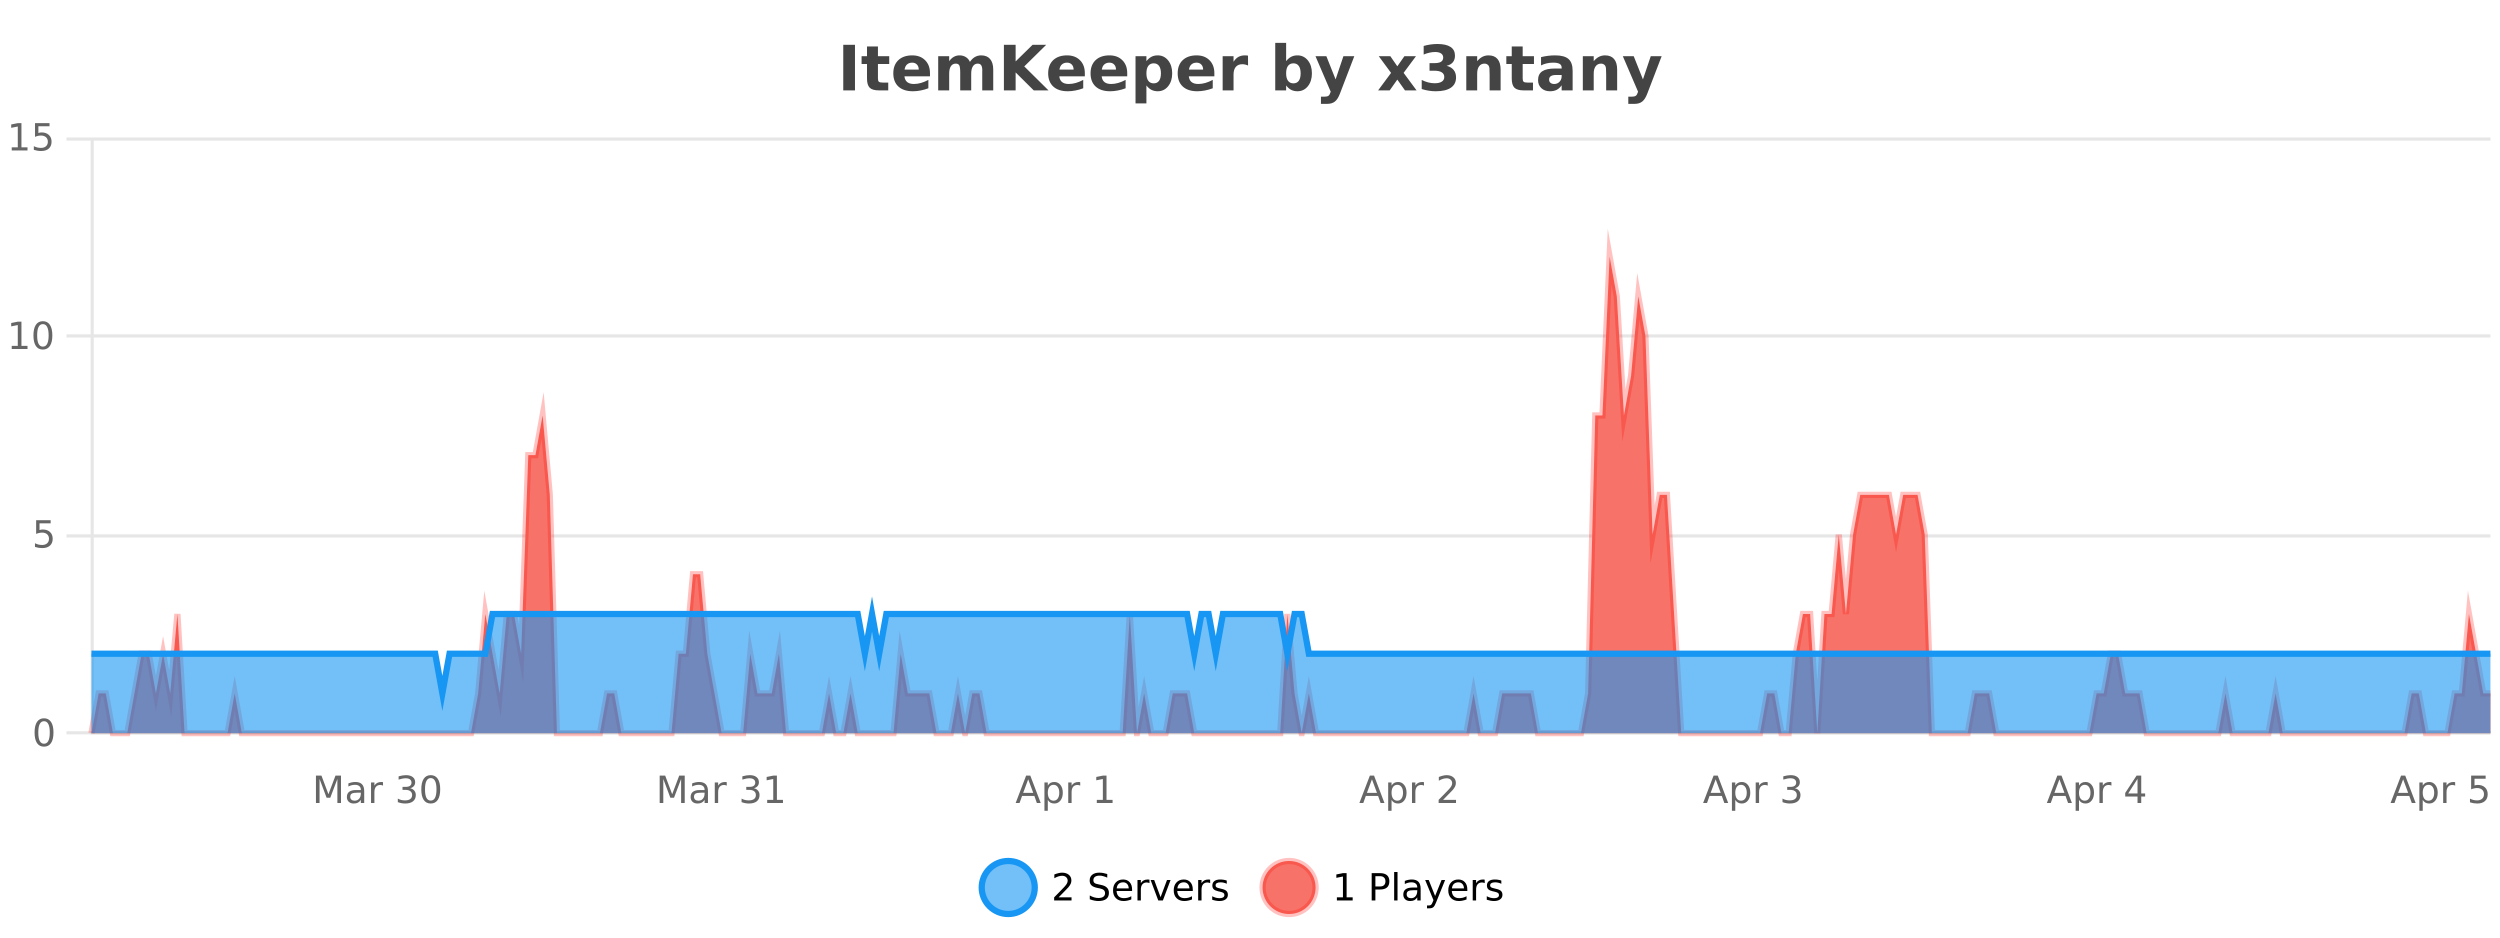 <?xml version="1.0" encoding="UTF-8"?>
<svg xmlns="http://www.w3.org/2000/svg" xmlns:xlink="http://www.w3.org/1999/xlink" width="800pt" height="300pt" viewBox="0 0 800 300" version="1.1">
<defs>
<clipPath id="clip1">
  <path d="M 285 263 L 360 263 L 360 300 L 285 300 Z M 285 263 "/>
</clipPath>
<clipPath id="clip2">
  <path d="M 375 263 L 450 263 L 450 300 L 375 300 Z M 375 263 "/>
</clipPath>
<clipPath id="clip3">
  <path d="M 29.27 82 L 796.938 82 L 796.938 234.602 L 29.27 234.602 Z M 29.27 82 "/>
</clipPath>
<clipPath id="clip4">
  <path d="M 28.27 53 L 797.938 53 L 797.938 235.602 L 28.27 235.602 Z M 28.27 53 "/>
</clipPath>
<clipPath id="clip5">
  <path d="M 29.27 196 L 796.938 196 L 796.938 234.602 L 29.27 234.602 Z M 29.27 196 "/>
</clipPath>
<clipPath id="clip6">
  <path d="M 28.27 168 L 797.938 168 L 797.938 235.602 L 28.27 235.602 Z M 28.27 168 "/>
</clipPath>
</defs>
<g id="surface3165871">
<rect x="0" y="0" width="800" height="300" style="fill:rgb(100%,100%,100%);fill-opacity:1;stroke:none;"/>
<path style="fill:none;stroke-width:1;stroke-linecap:butt;stroke-linejoin:miter;stroke:rgb(0%,0%,0%);stroke-opacity:0.098;stroke-miterlimit:10;" d="M 30 234.5 L 796.938 234.5 "/>
<path style="fill:none;stroke-width:1;stroke-linecap:butt;stroke-linejoin:miter;stroke:rgb(0%,0%,0%);stroke-opacity:0.098;stroke-miterlimit:10;" d="M 21.27 234.5 L 29 234.5 "/>
<path style="fill:none;stroke-width:1;stroke-linecap:butt;stroke-linejoin:miter;stroke:rgb(0%,0%,0%);stroke-opacity:0.098;stroke-miterlimit:10;" d="M 30 171.5 L 796.938 171.5 "/>
<path style="fill:none;stroke-width:1;stroke-linecap:butt;stroke-linejoin:miter;stroke:rgb(0%,0%,0%);stroke-opacity:0.098;stroke-miterlimit:10;" d="M 21.27 171.5 L 29 171.5 "/>
<path style="fill:none;stroke-width:1;stroke-linecap:butt;stroke-linejoin:miter;stroke:rgb(0%,0%,0%);stroke-opacity:0.098;stroke-miterlimit:10;" d="M 30 107.5 L 796.938 107.5 "/>
<path style="fill:none;stroke-width:1;stroke-linecap:butt;stroke-linejoin:miter;stroke:rgb(0%,0%,0%);stroke-opacity:0.098;stroke-miterlimit:10;" d="M 21.27 107.5 L 29 107.5 "/>
<path style="fill:none;stroke-width:1;stroke-linecap:butt;stroke-linejoin:miter;stroke:rgb(0%,0%,0%);stroke-opacity:0.098;stroke-miterlimit:10;" d="M 30 44.5 L 796.938 44.5 "/>
<path style="fill:none;stroke-width:1;stroke-linecap:butt;stroke-linejoin:miter;stroke:rgb(0%,0%,0%);stroke-opacity:0.098;stroke-miterlimit:10;" d="M 21.27 44.5 L 29 44.5 "/>
<path style=" stroke:none;fill-rule:nonzero;fill:rgb(9.02%,58.824%,95.294%);fill-opacity:0.6;" d="M 331.121 284 C 331.121 288.688 327.324 292.484 322.637 292.484 C 317.953 292.484 314.152 288.688 314.152 284 C 314.152 279.312 317.953 275.516 322.637 275.516 C 327.324 275.516 331.121 279.312 331.121 284 Z M 331.121 284 "/>
<g clip-path="url(#clip1)" clip-rule="nonzero">
<path style="fill:none;stroke-width:2;stroke-linecap:butt;stroke-linejoin:miter;stroke:rgb(9.02%,58.824%,95.294%);stroke-opacity:1;stroke-miterlimit:10;" d="M 331.121 284 C 331.121 288.688 327.324 292.484 322.637 292.484 C 317.953 292.484 314.152 288.688 314.152 284 C 314.152 279.312 317.953 275.516 322.637 275.516 C 327.324 275.516 331.121 279.312 331.121 284 Z M 331.121 284 "/>
</g>
<path style=" stroke:none;fill-rule:nonzero;fill:rgb(0%,0%,0%);fill-opacity:1;" d="M 338.75 287.156 L 342.891 287.156 L 342.891 288.156 L 337.328 288.156 L 337.328 287.156 C 337.773 286.699 338.383 286.078 339.156 285.297 C 339.938 284.508 340.426 283.996 340.625 283.766 C 341.008 283.352 341.273 282.996 341.422 282.703 C 341.578 282.402 341.656 282.109 341.656 281.828 C 341.656 281.359 341.488 280.98 341.156 280.688 C 340.832 280.398 340.41 280.25 339.891 280.25 C 339.516 280.25 339.117 280.312 338.703 280.438 C 338.297 280.562 337.859 280.762 337.391 281.031 L 337.391 279.828 C 337.867 279.641 338.312 279.5 338.719 279.406 C 339.133 279.305 339.516 279.25 339.859 279.25 C 340.766 279.25 341.488 279.48 342.031 279.938 C 342.57 280.387 342.844 280.992 342.844 281.75 C 342.844 282.105 342.773 282.445 342.641 282.766 C 342.504 283.09 342.258 283.469 341.906 283.906 C 341.801 284.023 341.488 284.352 340.969 284.891 C 340.445 285.434 339.707 286.188 338.75 287.156 Z M 354.32 279.688 L 354.32 280.844 C 353.871 280.637 353.445 280.48 353.039 280.375 C 352.641 280.262 352.262 280.203 351.898 280.203 C 351.25 280.203 350.75 280.328 350.398 280.578 C 350.055 280.828 349.883 281.188 349.883 281.656 C 349.883 282.043 349.996 282.336 350.227 282.531 C 350.453 282.73 350.898 282.887 351.555 283 L 352.258 283.156 C 353.141 283.324 353.793 283.621 354.211 284.047 C 354.637 284.465 354.852 285.027 354.852 285.734 C 354.852 286.59 354.562 287.234 353.992 287.672 C 353.43 288.109 352.594 288.328 351.492 288.328 C 351.086 288.328 350.648 288.281 350.18 288.188 C 349.711 288.094 349.227 287.953 348.727 287.766 L 348.727 286.547 C 349.203 286.82 349.672 287.023 350.133 287.156 C 350.602 287.293 351.055 287.359 351.492 287.359 C 352.168 287.359 352.688 287.23 353.055 286.969 C 353.43 286.699 353.617 286.32 353.617 285.828 C 353.617 285.402 353.48 285.07 353.211 284.828 C 352.949 284.578 352.516 284.398 351.914 284.281 L 351.195 284.141 C 350.309 283.965 349.668 283.688 349.273 283.312 C 348.887 282.938 348.695 282.418 348.695 281.75 C 348.695 280.969 348.965 280.359 349.508 279.922 C 350.047 279.477 350.797 279.25 351.758 279.25 C 352.172 279.25 352.59 279.289 353.008 279.359 C 353.434 279.434 353.871 279.543 354.32 279.688 Z M 362.266 284.609 L 362.266 285.125 L 357.297 285.125 C 357.348 285.875 357.57 286.445 357.969 286.828 C 358.375 287.215 358.93 287.406 359.641 287.406 C 360.055 287.406 360.457 287.359 360.844 287.266 C 361.238 287.164 361.629 287.008 362.016 286.797 L 362.016 287.828 C 361.617 287.984 361.219 288.105 360.812 288.188 C 360.406 288.281 359.992 288.328 359.578 288.328 C 358.535 288.328 357.707 288.027 357.094 287.422 C 356.477 286.809 356.172 285.98 356.172 284.938 C 356.172 283.867 356.461 283.016 357.047 282.391 C 357.629 281.758 358.41 281.438 359.391 281.438 C 360.273 281.438 360.973 281.727 361.484 282.297 C 362.004 282.859 362.266 283.633 362.266 284.609 Z M 361.188 284.281 C 361.176 283.699 361.008 283.23 360.688 282.875 C 360.363 282.523 359.938 282.344 359.406 282.344 C 358.801 282.344 358.316 282.516 357.953 282.859 C 357.598 283.203 357.395 283.684 357.344 284.297 Z M 367.836 282.594 C 367.711 282.531 367.574 282.484 367.43 282.453 C 367.293 282.414 367.137 282.391 366.961 282.391 C 366.355 282.391 365.887 282.59 365.555 282.984 C 365.23 283.383 365.07 283.953 365.07 284.703 L 365.07 288.156 L 363.992 288.156 L 363.992 281.594 L 365.07 281.594 L 365.07 282.609 C 365.297 282.215 365.594 281.922 365.961 281.734 C 366.324 281.539 366.766 281.438 367.289 281.438 C 367.359 281.438 367.438 281.445 367.523 281.453 C 367.617 281.465 367.715 281.48 367.82 281.5 Z M 368.195 281.594 L 369.336 281.594 L 371.383 287.094 L 373.445 281.594 L 374.586 281.594 L 372.117 288.156 L 370.648 288.156 Z M 381.688 284.609 L 381.688 285.125 L 376.719 285.125 C 376.77 285.875 376.992 286.445 377.391 286.828 C 377.797 287.215 378.352 287.406 379.062 287.406 C 379.477 287.406 379.879 287.359 380.266 287.266 C 380.66 287.164 381.051 287.008 381.438 286.797 L 381.438 287.828 C 381.039 287.984 380.641 288.105 380.234 288.188 C 379.828 288.281 379.414 288.328 379 288.328 C 377.957 288.328 377.129 288.027 376.516 287.422 C 375.898 286.809 375.594 285.98 375.594 284.938 C 375.594 283.867 375.883 283.016 376.469 282.391 C 377.051 281.758 377.832 281.438 378.812 281.438 C 379.695 281.438 380.395 281.727 380.906 282.297 C 381.426 282.859 381.688 283.633 381.688 284.609 Z M 380.609 284.281 C 380.598 283.699 380.43 283.23 380.109 282.875 C 379.785 282.523 379.359 282.344 378.828 282.344 C 378.223 282.344 377.738 282.516 377.375 282.859 C 377.02 283.203 376.816 283.684 376.766 284.297 Z M 387.258 282.594 C 387.133 282.531 386.996 282.484 386.852 282.453 C 386.715 282.414 386.559 282.391 386.383 282.391 C 385.777 282.391 385.309 282.59 384.977 282.984 C 384.652 283.383 384.492 283.953 384.492 284.703 L 384.492 288.156 L 383.414 288.156 L 383.414 281.594 L 384.492 281.594 L 384.492 282.609 C 384.719 282.215 385.016 281.922 385.383 281.734 C 385.746 281.539 386.188 281.438 386.711 281.438 C 386.781 281.438 386.859 281.445 386.945 281.453 C 387.039 281.465 387.137 281.48 387.242 281.5 Z M 392.562 281.781 L 392.562 282.812 C 392.258 282.656 391.941 282.543 391.609 282.469 C 391.285 282.387 390.945 282.344 390.594 282.344 C 390.062 282.344 389.66 282.43 389.391 282.594 C 389.117 282.75 388.984 282.996 388.984 283.328 C 388.984 283.578 389.078 283.777 389.266 283.922 C 389.461 284.059 389.852 284.188 390.438 284.312 L 390.797 284.406 C 391.566 284.562 392.113 284.793 392.438 285.094 C 392.758 285.398 392.922 285.812 392.922 286.344 C 392.922 286.961 392.676 287.445 392.188 287.797 C 391.707 288.152 391.047 288.328 390.203 288.328 C 389.848 288.328 389.477 288.289 389.094 288.219 C 388.719 288.156 388.32 288.059 387.906 287.922 L 387.906 286.797 C 388.301 287.008 388.691 287.164 389.078 287.266 C 389.461 287.371 389.848 287.422 390.234 287.422 C 390.734 287.422 391.117 287.34 391.391 287.172 C 391.672 286.996 391.812 286.746 391.812 286.422 C 391.812 286.133 391.711 285.906 391.516 285.75 C 391.316 285.594 390.883 285.445 390.219 285.297 L 389.844 285.219 C 389.176 285.074 388.691 284.855 388.391 284.562 C 388.098 284.273 387.953 283.875 387.953 283.375 C 387.953 282.75 388.172 282.273 388.609 281.938 C 389.047 281.605 389.664 281.438 390.469 281.438 C 390.863 281.438 391.238 281.469 391.594 281.531 C 391.945 281.586 392.27 281.668 392.562 281.781 Z M 332.637 277.016 "/>
<path style=" stroke:none;fill-rule:nonzero;fill:rgb(96.863%,44.706%,40.784%);fill-opacity:1;" d="M 420.988 284 C 420.988 288.688 417.191 292.484 412.504 292.484 C 407.82 292.484 404.02 288.688 404.02 284 C 404.02 279.312 407.82 275.516 412.504 275.516 C 417.191 275.516 420.988 279.312 420.988 284 Z M 420.988 284 "/>
<g clip-path="url(#clip2)" clip-rule="nonzero">
<path style="fill:none;stroke-width:2;stroke-linecap:butt;stroke-linejoin:miter;stroke:rgb(100%,4.706%,0%);stroke-opacity:0.247;stroke-miterlimit:10;" d="M 420.988 284 C 420.988 288.688 417.191 292.484 412.504 292.484 C 407.82 292.484 404.02 288.688 404.02 284 C 404.02 279.312 407.82 275.516 412.504 275.516 C 417.191 275.516 420.988 279.312 420.988 284 Z M 420.988 284 "/>
</g>
<path style=" stroke:none;fill-rule:nonzero;fill:rgb(0%,0%,0%);fill-opacity:1;" d="M 427.805 287.156 L 429.742 287.156 L 429.742 280.484 L 427.633 280.906 L 427.633 279.828 L 429.727 279.406 L 430.914 279.406 L 430.914 287.156 L 432.852 287.156 L 432.852 288.156 L 427.805 288.156 Z M 440.125 280.375 L 440.125 283.672 L 441.609 283.672 C 442.16 283.672 442.586 283.531 442.891 283.25 C 443.191 282.961 443.344 282.547 443.344 282.016 C 443.344 281.496 443.191 281.094 442.891 280.812 C 442.586 280.523 442.16 280.375 441.609 280.375 Z M 438.938 279.406 L 441.609 279.406 C 442.598 279.406 443.344 279.633 443.844 280.078 C 444.344 280.516 444.594 281.164 444.594 282.016 C 444.594 282.883 444.344 283.539 443.844 283.984 C 443.344 284.422 442.598 284.641 441.609 284.641 L 440.125 284.641 L 440.125 288.156 L 438.938 288.156 Z M 446.129 279.031 L 447.207 279.031 L 447.207 288.156 L 446.129 288.156 Z M 452.445 284.859 C 451.578 284.859 450.977 284.961 450.633 285.156 C 450.297 285.355 450.133 285.695 450.133 286.172 C 450.133 286.559 450.258 286.867 450.508 287.094 C 450.766 287.312 451.109 287.422 451.539 287.422 C 452.141 287.422 452.621 287.215 452.977 286.797 C 453.34 286.371 453.523 285.805 453.523 285.094 L 453.523 284.859 Z M 454.602 284.406 L 454.602 288.156 L 453.523 288.156 L 453.523 287.156 C 453.273 287.555 452.965 287.852 452.602 288.047 C 452.234 288.234 451.789 288.328 451.258 288.328 C 450.578 288.328 450.043 288.141 449.648 287.766 C 449.25 287.383 449.055 286.875 449.055 286.25 C 449.055 285.512 449.297 284.953 449.789 284.578 C 450.289 284.203 451.027 284.016 452.008 284.016 L 453.523 284.016 L 453.523 283.906 C 453.523 283.406 453.355 283.023 453.023 282.75 C 452.699 282.48 452.246 282.344 451.664 282.344 C 451.289 282.344 450.918 282.391 450.555 282.484 C 450.199 282.578 449.859 282.715 449.539 282.891 L 449.539 281.891 C 449.934 281.734 450.312 281.621 450.68 281.547 C 451.055 281.477 451.418 281.438 451.773 281.438 C 452.719 281.438 453.43 281.684 453.898 282.172 C 454.367 282.664 454.602 283.406 454.602 284.406 Z M 459.551 288.766 C 459.246 289.547 458.949 290.055 458.66 290.297 C 458.367 290.535 457.98 290.656 457.504 290.656 L 456.645 290.656 L 456.645 289.75 L 457.27 289.75 C 457.57 289.75 457.801 289.676 457.957 289.531 C 458.121 289.395 458.305 289.066 458.504 288.547 L 458.707 288.047 L 456.051 281.594 L 457.191 281.594 L 459.238 286.719 L 461.301 281.594 L 462.441 281.594 Z M 469.543 284.609 L 469.543 285.125 L 464.574 285.125 C 464.625 285.875 464.848 286.445 465.246 286.828 C 465.652 287.215 466.207 287.406 466.918 287.406 C 467.332 287.406 467.734 287.359 468.121 287.266 C 468.516 287.164 468.906 287.008 469.293 286.797 L 469.293 287.828 C 468.895 287.984 468.496 288.105 468.09 288.188 C 467.684 288.281 467.27 288.328 466.855 288.328 C 465.812 288.328 464.984 288.027 464.371 287.422 C 463.754 286.809 463.449 285.98 463.449 284.938 C 463.449 283.867 463.738 283.016 464.324 282.391 C 464.906 281.758 465.688 281.438 466.668 281.438 C 467.551 281.438 468.25 281.727 468.762 282.297 C 469.281 282.859 469.543 283.633 469.543 284.609 Z M 468.465 284.281 C 468.453 283.699 468.285 283.23 467.965 282.875 C 467.641 282.523 467.215 282.344 466.684 282.344 C 466.078 282.344 465.594 282.516 465.23 282.859 C 464.875 283.203 464.672 283.684 464.621 284.297 Z M 475.113 282.594 C 474.988 282.531 474.852 282.484 474.707 282.453 C 474.57 282.414 474.414 282.391 474.238 282.391 C 473.633 282.391 473.164 282.59 472.832 282.984 C 472.508 283.383 472.348 283.953 472.348 284.703 L 472.348 288.156 L 471.27 288.156 L 471.27 281.594 L 472.348 281.594 L 472.348 282.609 C 472.574 282.215 472.871 281.922 473.238 281.734 C 473.602 281.539 474.043 281.438 474.566 281.438 C 474.637 281.438 474.715 281.445 474.801 281.453 C 474.895 281.465 474.992 281.48 475.098 281.5 Z M 480.422 281.781 L 480.422 282.812 C 480.117 282.656 479.801 282.543 479.469 282.469 C 479.145 282.387 478.805 282.344 478.453 282.344 C 477.922 282.344 477.52 282.43 477.25 282.594 C 476.977 282.75 476.844 282.996 476.844 283.328 C 476.844 283.578 476.938 283.777 477.125 283.922 C 477.32 284.059 477.711 284.188 478.297 284.312 L 478.656 284.406 C 479.426 284.562 479.973 284.793 480.297 285.094 C 480.617 285.398 480.781 285.812 480.781 286.344 C 480.781 286.961 480.535 287.445 480.047 287.797 C 479.566 288.152 478.906 288.328 478.062 288.328 C 477.707 288.328 477.336 288.289 476.953 288.219 C 476.578 288.156 476.18 288.059 475.766 287.922 L 475.766 286.797 C 476.16 287.008 476.551 287.164 476.938 287.266 C 477.32 287.371 477.707 287.422 478.094 287.422 C 478.594 287.422 478.977 287.34 479.25 287.172 C 479.531 286.996 479.672 286.746 479.672 286.422 C 479.672 286.133 479.57 285.906 479.375 285.75 C 479.176 285.594 478.742 285.445 478.078 285.297 L 477.703 285.219 C 477.035 285.074 476.551 284.855 476.25 284.562 C 475.957 284.273 475.812 283.875 475.812 283.375 C 475.812 282.75 476.031 282.273 476.469 281.938 C 476.906 281.605 477.523 281.438 478.328 281.438 C 478.723 281.438 479.098 281.469 479.453 281.531 C 479.805 281.586 480.129 281.668 480.422 281.781 Z M 422.504 277.016 "/>
<path style=" stroke:none;fill-rule:nonzero;fill:rgb(26.667%,26.667%,26.667%);fill-opacity:1;" d="M 269.844 14.344 L 273.594 14.344 L 273.594 28.922 L 269.844 28.922 Z M 280.941 14.875 L 280.941 17.984 L 284.551 17.984 L 284.551 20.484 L 280.941 20.484 L 280.941 25.125 C 280.941 25.637 281.039 25.98 281.238 26.156 C 281.445 26.336 281.848 26.422 282.441 26.422 L 284.238 26.422 L 284.238 28.922 L 281.238 28.922 C 279.863 28.922 278.883 28.637 278.301 28.062 C 277.727 27.48 277.441 26.5 277.441 25.125 L 277.441 20.484 L 275.707 20.484 L 275.707 17.984 L 277.441 17.984 L 277.441 14.875 Z M 297.594 23.422 L 297.594 24.422 L 289.422 24.422 C 289.504 25.246 289.801 25.859 290.312 26.266 C 290.82 26.672 291.531 26.875 292.438 26.875 C 293.176 26.875 293.93 26.766 294.703 26.547 C 295.473 26.328 296.266 26 297.078 25.562 L 297.078 28.25 C 296.254 28.562 295.426 28.797 294.594 28.953 C 293.77 29.117 292.945 29.203 292.125 29.203 C 290.145 29.203 288.602 28.703 287.5 27.703 C 286.406 26.695 285.859 25.281 285.859 23.469 C 285.859 21.68 286.395 20.273 287.469 19.25 C 288.551 18.23 290.035 17.719 291.922 17.719 C 293.641 17.719 295.016 18.242 296.047 19.281 C 297.078 20.312 297.594 21.695 297.594 23.422 Z M 294 22.266 C 294 21.602 293.805 21.062 293.422 20.656 C 293.035 20.25 292.531 20.047 291.906 20.047 C 291.227 20.047 290.676 20.242 290.25 20.625 C 289.832 21 289.57 21.547 289.469 22.266 Z M 310.379 19.797 C 310.824 19.121 311.352 18.605 311.957 18.25 C 312.57 17.898 313.242 17.719 313.973 17.719 C 315.223 17.719 316.176 18.109 316.832 18.891 C 317.496 19.664 317.832 20.789 317.832 22.266 L 317.832 28.922 L 314.316 28.922 L 314.316 23.219 C 314.316 23.137 314.316 23.047 314.316 22.953 C 314.324 22.859 314.332 22.73 314.332 22.562 C 314.332 21.793 314.215 21.234 313.988 20.891 C 313.758 20.539 313.387 20.359 312.879 20.359 C 312.223 20.359 311.711 20.637 311.348 21.188 C 310.98 21.73 310.793 22.516 310.785 23.547 L 310.785 28.922 L 307.27 28.922 L 307.27 23.219 C 307.27 22.012 307.164 21.234 306.957 20.891 C 306.746 20.539 306.379 20.359 305.848 20.359 C 305.168 20.359 304.648 20.637 304.285 21.188 C 303.918 21.73 303.738 22.516 303.738 23.547 L 303.738 28.922 L 300.223 28.922 L 300.223 17.984 L 303.738 17.984 L 303.738 19.578 C 304.176 18.965 304.668 18.5 305.223 18.188 C 305.773 17.875 306.387 17.719 307.066 17.719 C 307.816 17.719 308.48 17.902 309.066 18.266 C 309.648 18.633 310.086 19.141 310.379 19.797 Z M 321.25 14.344 L 325 14.344 L 325 19.656 L 330.422 14.344 L 334.781 14.344 L 327.766 21.25 L 335.516 28.922 L 330.797 28.922 L 325 23.172 L 325 28.922 L 321.25 28.922 Z M 347.148 23.422 L 347.148 24.422 L 338.977 24.422 C 339.059 25.246 339.355 25.859 339.867 26.266 C 340.375 26.672 341.086 26.875 341.992 26.875 C 342.73 26.875 343.484 26.766 344.258 26.547 C 345.027 26.328 345.82 26 346.633 25.562 L 346.633 28.25 C 345.809 28.562 344.98 28.797 344.148 28.953 C 343.324 29.117 342.5 29.203 341.68 29.203 C 339.699 29.203 338.156 28.703 337.055 27.703 C 335.961 26.695 335.414 25.281 335.414 23.469 C 335.414 21.68 335.949 20.273 337.023 19.25 C 338.105 18.23 339.59 17.719 341.477 17.719 C 343.195 17.719 344.57 18.242 345.602 19.281 C 346.633 20.312 347.148 21.695 347.148 23.422 Z M 343.555 22.266 C 343.555 21.602 343.359 21.062 342.977 20.656 C 342.59 20.25 342.086 20.047 341.461 20.047 C 340.781 20.047 340.23 20.242 339.805 20.625 C 339.387 21 339.125 21.547 339.023 22.266 Z M 360.711 23.422 L 360.711 24.422 L 352.539 24.422 C 352.621 25.246 352.918 25.859 353.43 26.266 C 353.938 26.672 354.648 26.875 355.555 26.875 C 356.293 26.875 357.047 26.766 357.82 26.547 C 358.59 26.328 359.383 26 360.195 25.562 L 360.195 28.25 C 359.371 28.562 358.543 28.797 357.711 28.953 C 356.887 29.117 356.062 29.203 355.242 29.203 C 353.262 29.203 351.719 28.703 350.617 27.703 C 349.523 26.695 348.977 25.281 348.977 23.469 C 348.977 21.68 349.512 20.273 350.586 19.25 C 351.668 18.23 353.152 17.719 355.039 17.719 C 356.758 17.719 358.133 18.242 359.164 19.281 C 360.195 20.312 360.711 21.695 360.711 23.422 Z M 357.117 22.266 C 357.117 21.602 356.922 21.062 356.539 20.656 C 356.152 20.25 355.648 20.047 355.023 20.047 C 354.344 20.047 353.793 20.242 353.367 20.625 C 352.949 21 352.688 21.547 352.586 22.266 Z M 366.852 27.344 L 366.852 33.078 L 363.367 33.078 L 363.367 17.984 L 366.852 17.984 L 366.852 19.578 C 367.34 18.945 367.875 18.477 368.461 18.172 C 369.043 17.871 369.715 17.719 370.477 17.719 C 371.828 17.719 372.938 18.258 373.805 19.328 C 374.668 20.402 375.102 21.781 375.102 23.469 C 375.102 25.148 374.668 26.523 373.805 27.594 C 372.938 28.668 371.828 29.203 370.477 29.203 C 369.715 29.203 369.043 29.051 368.461 28.75 C 367.875 28.449 367.34 27.98 366.852 27.344 Z M 369.18 20.266 C 368.43 20.266 367.852 20.543 367.445 21.094 C 367.047 21.637 366.852 22.43 366.852 23.469 C 366.852 24.5 367.047 25.293 367.445 25.844 C 367.852 26.398 368.43 26.672 369.18 26.672 C 369.93 26.672 370.5 26.402 370.898 25.859 C 371.293 25.309 371.492 24.512 371.492 23.469 C 371.492 22.43 371.293 21.637 370.898 21.094 C 370.5 20.543 369.93 20.266 369.18 20.266 Z M 388.594 23.422 L 388.594 24.422 L 380.422 24.422 C 380.504 25.246 380.801 25.859 381.312 26.266 C 381.82 26.672 382.531 26.875 383.438 26.875 C 384.176 26.875 384.93 26.766 385.703 26.547 C 386.473 26.328 387.266 26 388.078 25.562 L 388.078 28.25 C 387.254 28.562 386.426 28.797 385.594 28.953 C 384.77 29.117 383.945 29.203 383.125 29.203 C 381.145 29.203 379.602 28.703 378.5 27.703 C 377.406 26.695 376.859 25.281 376.859 23.469 C 376.859 21.68 377.395 20.273 378.469 19.25 C 379.551 18.23 381.035 17.719 382.922 17.719 C 384.641 17.719 386.016 18.242 387.047 19.281 C 388.078 20.312 388.594 21.695 388.594 23.422 Z M 385 22.266 C 385 21.602 384.805 21.062 384.422 20.656 C 384.035 20.25 383.531 20.047 382.906 20.047 C 382.227 20.047 381.676 20.242 381.25 20.625 C 380.832 21 380.57 21.547 380.469 22.266 Z M 399.375 20.969 C 399.062 20.824 398.754 20.719 398.453 20.656 C 398.148 20.586 397.848 20.547 397.547 20.547 C 396.641 20.547 395.941 20.836 395.453 21.406 C 394.973 21.98 394.734 22.805 394.734 23.875 L 394.734 28.922 L 391.25 28.922 L 391.25 17.984 L 394.734 17.984 L 394.734 19.781 C 395.18 19.062 395.695 18.543 396.281 18.219 C 396.863 17.887 397.562 17.719 398.375 17.719 C 398.5 17.719 398.629 17.727 398.766 17.734 C 398.898 17.746 399.098 17.766 399.359 17.797 Z M 413.891 26.672 C 414.641 26.672 415.211 26.402 415.609 25.859 C 416.004 25.309 416.203 24.512 416.203 23.469 C 416.203 22.43 416.004 21.637 415.609 21.094 C 415.211 20.543 414.641 20.266 413.891 20.266 C 413.141 20.266 412.562 20.543 412.156 21.094 C 411.758 21.637 411.562 22.43 411.562 23.469 C 411.562 24.5 411.758 25.293 412.156 25.844 C 412.562 26.398 413.141 26.672 413.891 26.672 Z M 411.562 19.578 C 412.051 18.945 412.586 18.477 413.172 18.172 C 413.754 17.871 414.426 17.719 415.188 17.719 C 416.539 17.719 417.648 18.258 418.516 19.328 C 419.379 20.402 419.812 21.781 419.812 23.469 C 419.812 25.148 419.379 26.523 418.516 27.594 C 417.648 28.668 416.539 29.203 415.188 29.203 C 414.426 29.203 413.754 29.051 413.172 28.75 C 412.586 28.449 412.051 27.98 411.562 27.344 L 411.562 28.922 L 408.078 28.922 L 408.078 13.719 L 411.562 13.719 Z M 420.953 17.984 L 424.438 17.984 L 427.391 25.406 L 429.891 17.984 L 433.375 17.984 L 428.781 29.953 C 428.32 31.172 427.781 32.02 427.156 32.5 C 426.539 32.988 425.734 33.234 424.734 33.234 L 422.703 33.234 L 422.703 30.938 L 423.797 30.938 C 424.391 30.938 424.82 30.844 425.094 30.656 C 425.363 30.469 425.57 30.129 425.719 29.641 L 425.828 29.344 Z M 445.141 23.328 L 441.203 17.984 L 444.906 17.984 L 447.141 21.219 L 449.406 17.984 L 453.109 17.984 L 449.156 23.312 L 453.297 28.922 L 449.594 28.922 L 447.141 25.469 L 444.703 28.922 L 441 28.922 Z M 462.918 21.062 C 463.906 21.312 464.656 21.758 465.168 22.391 C 465.676 23.016 465.934 23.812 465.934 24.781 C 465.934 26.23 465.375 27.328 464.262 28.078 C 463.156 28.828 461.547 29.203 459.434 29.203 C 458.684 29.203 457.926 29.141 457.168 29.016 C 456.418 28.902 455.676 28.727 454.949 28.484 L 454.949 25.578 C 455.645 25.934 456.34 26.199 457.027 26.375 C 457.723 26.555 458.41 26.641 459.09 26.641 C 460.078 26.641 460.84 26.469 461.371 26.125 C 461.902 25.781 462.168 25.289 462.168 24.641 C 462.168 23.977 461.895 23.477 461.355 23.141 C 460.812 22.797 460.012 22.625 458.949 22.625 L 457.449 22.625 L 457.449 20.203 L 459.027 20.203 C 459.973 20.203 460.676 20.059 461.137 19.766 C 461.594 19.465 461.824 19.012 461.824 18.406 C 461.824 17.844 461.598 17.414 461.152 17.109 C 460.703 16.797 460.066 16.641 459.246 16.641 C 458.641 16.641 458.027 16.715 457.402 16.859 C 456.785 16.996 456.176 17.195 455.574 17.453 L 455.574 14.703 C 456.312 14.496 457.047 14.34 457.777 14.234 C 458.504 14.133 459.219 14.078 459.918 14.078 C 461.812 14.078 463.23 14.391 464.168 15.016 C 465.113 15.633 465.59 16.562 465.59 17.812 C 465.59 18.668 465.363 19.371 464.918 19.922 C 464.469 20.465 463.801 20.844 462.918 21.062 Z M 480.195 22.266 L 480.195 28.922 L 476.68 28.922 L 476.68 23.828 C 476.68 22.883 476.656 22.23 476.617 21.875 C 476.574 21.512 476.5 21.246 476.398 21.078 C 476.262 20.852 476.074 20.672 475.836 20.547 C 475.605 20.422 475.34 20.359 475.039 20.359 C 474.309 20.359 473.734 20.641 473.32 21.203 C 472.902 21.766 472.695 22.547 472.695 23.547 L 472.695 28.922 L 469.211 28.922 L 469.211 17.984 L 472.695 17.984 L 472.695 19.578 C 473.227 18.945 473.789 18.477 474.383 18.172 C 474.977 17.871 475.625 17.719 476.336 17.719 C 477.605 17.719 478.562 18.109 479.211 18.891 C 479.867 19.664 480.195 20.789 480.195 22.266 Z M 487.258 14.875 L 487.258 17.984 L 490.867 17.984 L 490.867 20.484 L 487.258 20.484 L 487.258 25.125 C 487.258 25.637 487.355 25.98 487.555 26.156 C 487.762 26.336 488.164 26.422 488.758 26.422 L 490.555 26.422 L 490.555 28.922 L 487.555 28.922 C 486.18 28.922 485.199 28.637 484.617 28.062 C 484.043 27.48 483.758 26.5 483.758 25.125 L 483.758 20.484 L 482.023 20.484 L 482.023 17.984 L 483.758 17.984 L 483.758 14.875 Z M 497.898 24 C 497.168 24 496.621 24.125 496.258 24.375 C 495.891 24.617 495.711 24.98 495.711 25.469 C 495.711 25.906 495.855 26.25 496.148 26.5 C 496.449 26.75 496.859 26.875 497.383 26.875 C 498.039 26.875 498.59 26.641 499.039 26.172 C 499.496 25.703 499.727 25.117 499.727 24.406 L 499.727 24 Z M 503.242 22.688 L 503.242 28.922 L 499.727 28.922 L 499.727 27.297 C 499.258 27.965 498.727 28.449 498.133 28.75 C 497.547 29.051 496.836 29.203 495.992 29.203 C 494.867 29.203 493.949 28.875 493.242 28.219 C 492.531 27.555 492.18 26.695 492.18 25.641 C 492.18 24.359 492.617 23.422 493.492 22.828 C 494.375 22.227 495.766 21.922 497.664 21.922 L 499.727 21.922 L 499.727 21.641 C 499.727 21.09 499.508 20.688 499.07 20.438 C 498.633 20.18 497.949 20.047 497.023 20.047 C 496.273 20.047 495.574 20.125 494.93 20.281 C 494.281 20.43 493.684 20.648 493.133 20.938 L 493.133 18.281 C 493.883 18.094 494.633 17.953 495.383 17.859 C 496.141 17.766 496.902 17.719 497.664 17.719 C 499.633 17.719 501.055 18.109 501.93 18.891 C 502.805 19.664 503.242 20.93 503.242 22.688 Z M 517.488 22.266 L 517.488 28.922 L 513.973 28.922 L 513.973 23.828 C 513.973 22.883 513.949 22.23 513.91 21.875 C 513.867 21.512 513.793 21.246 513.691 21.078 C 513.555 20.852 513.367 20.672 513.129 20.547 C 512.898 20.422 512.633 20.359 512.332 20.359 C 511.602 20.359 511.027 20.641 510.613 21.203 C 510.195 21.766 509.988 22.547 509.988 23.547 L 509.988 28.922 L 506.504 28.922 L 506.504 17.984 L 509.988 17.984 L 509.988 19.578 C 510.52 18.945 511.082 18.477 511.676 18.172 C 512.27 17.871 512.918 17.719 513.629 17.719 C 514.898 17.719 515.855 18.109 516.504 18.891 C 517.16 19.664 517.488 20.789 517.488 22.266 Z M 519.305 17.984 L 522.789 17.984 L 525.742 25.406 L 528.242 17.984 L 531.727 17.984 L 527.133 29.953 C 526.672 31.172 526.133 32.02 525.508 32.5 C 524.891 32.988 524.086 33.234 523.086 33.234 L 521.055 33.234 L 521.055 30.938 L 522.148 30.938 C 522.742 30.938 523.172 30.844 523.445 30.656 C 523.715 30.469 523.922 30.129 524.07 29.641 L 524.18 29.344 Z M 268 10.359 "/>
<path style="fill:none;stroke-width:1;stroke-linecap:butt;stroke-linejoin:miter;stroke:rgb(0%,0%,0%);stroke-opacity:0.098;stroke-miterlimit:10;" d="M 29 234.5 L 797 234.5 "/>
<path style=" stroke:none;fill-rule:nonzero;fill:rgb(40%,40%,40%);fill-opacity:1;" d="M 101.102 248.203 L 102.867 248.203 L 105.102 254.156 L 107.352 248.203 L 109.117 248.203 L 109.117 256.953 L 107.961 256.953 L 107.961 249.266 L 105.695 255.266 L 104.508 255.266 L 102.258 249.266 L 102.258 256.953 L 101.102 256.953 Z M 114.391 253.656 C 113.523 253.656 112.922 253.758 112.578 253.953 C 112.242 254.152 112.078 254.492 112.078 254.969 C 112.078 255.355 112.203 255.664 112.453 255.891 C 112.711 256.109 113.055 256.219 113.484 256.219 C 114.086 256.219 114.566 256.012 114.922 255.594 C 115.285 255.168 115.469 254.602 115.469 253.891 L 115.469 253.656 Z M 116.547 253.203 L 116.547 256.953 L 115.469 256.953 L 115.469 255.953 C 115.219 256.352 114.91 256.648 114.547 256.844 C 114.18 257.031 113.734 257.125 113.203 257.125 C 112.523 257.125 111.988 256.938 111.594 256.562 C 111.195 256.18 111 255.672 111 255.047 C 111 254.309 111.242 253.75 111.734 253.375 C 112.234 253 112.973 252.812 113.953 252.812 L 115.469 252.812 L 115.469 252.703 C 115.469 252.203 115.301 251.82 114.969 251.547 C 114.645 251.277 114.191 251.141 113.609 251.141 C 113.234 251.141 112.863 251.188 112.5 251.281 C 112.145 251.375 111.805 251.512 111.484 251.688 L 111.484 250.688 C 111.879 250.531 112.258 250.418 112.625 250.344 C 113 250.273 113.363 250.234 113.719 250.234 C 114.664 250.234 115.375 250.48 115.844 250.969 C 116.312 251.461 116.547 252.203 116.547 253.203 Z M 122.574 251.391 C 122.449 251.328 122.312 251.281 122.168 251.25 C 122.031 251.211 121.875 251.188 121.699 251.188 C 121.094 251.188 120.625 251.387 120.293 251.781 C 119.969 252.18 119.809 252.75 119.809 253.5 L 119.809 256.953 L 118.73 256.953 L 118.73 250.391 L 119.809 250.391 L 119.809 251.406 C 120.035 251.012 120.332 250.719 120.699 250.531 C 121.062 250.336 121.504 250.234 122.027 250.234 C 122.098 250.234 122.176 250.242 122.262 250.25 C 122.355 250.262 122.453 250.277 122.559 250.297 Z M 131.258 252.234 C 131.82 252.359 132.258 252.617 132.57 253 C 132.891 253.375 133.055 253.844 133.055 254.406 C 133.055 255.273 132.758 255.945 132.164 256.422 C 131.57 256.891 130.727 257.125 129.633 257.125 C 129.266 257.125 128.887 257.086 128.492 257.016 C 128.105 256.945 127.711 256.836 127.305 256.688 L 127.305 255.547 C 127.625 255.734 127.98 255.883 128.367 255.984 C 128.762 256.078 129.172 256.125 129.602 256.125 C 130.34 256.125 130.902 255.98 131.289 255.688 C 131.684 255.398 131.883 254.969 131.883 254.406 C 131.883 253.898 131.699 253.496 131.336 253.203 C 130.969 252.914 130.469 252.766 129.836 252.766 L 128.805 252.766 L 128.805 251.797 L 129.883 251.797 C 130.453 251.797 130.898 251.684 131.211 251.453 C 131.523 251.215 131.68 250.875 131.68 250.438 C 131.68 249.992 131.516 249.648 131.195 249.406 C 130.883 249.168 130.43 249.047 129.836 249.047 C 129.5 249.047 129.148 249.086 128.773 249.156 C 128.406 249.219 128 249.324 127.555 249.469 L 127.555 248.422 C 128.012 248.297 128.434 248.203 128.82 248.141 C 129.215 248.078 129.586 248.047 129.93 248.047 C 130.836 248.047 131.547 248.25 132.07 248.656 C 132.59 249.062 132.852 249.617 132.852 250.312 C 132.852 250.805 132.711 251.215 132.43 251.547 C 132.156 251.883 131.766 252.109 131.258 252.234 Z M 137.832 248.984 C 137.227 248.984 136.77 249.289 136.457 249.891 C 136.152 250.484 136.004 251.387 136.004 252.594 C 136.004 253.793 136.152 254.695 136.457 255.297 C 136.77 255.891 137.227 256.188 137.832 256.188 C 138.445 256.188 138.902 255.891 139.207 255.297 C 139.52 254.695 139.676 253.793 139.676 252.594 C 139.676 251.387 139.52 250.484 139.207 249.891 C 138.902 249.289 138.445 248.984 137.832 248.984 Z M 137.832 248.047 C 138.809 248.047 139.559 248.438 140.082 249.219 C 140.602 249.992 140.863 251.117 140.863 252.594 C 140.863 254.062 140.602 255.188 140.082 255.969 C 139.559 256.742 138.809 257.125 137.832 257.125 C 136.852 257.125 136.102 256.742 135.582 255.969 C 135.07 255.188 134.816 254.062 134.816 252.594 C 134.816 251.117 135.07 249.992 135.582 249.219 C 136.102 248.438 136.852 248.047 137.832 248.047 Z M 99.93 245.816 "/>
<path style=" stroke:none;fill-rule:nonzero;fill:rgb(40%,40%,40%);fill-opacity:1;" d="M 211.098 248.203 L 212.863 248.203 L 215.098 254.156 L 217.348 248.203 L 219.113 248.203 L 219.113 256.953 L 217.957 256.953 L 217.957 249.266 L 215.691 255.266 L 214.504 255.266 L 212.254 249.266 L 212.254 256.953 L 211.098 256.953 Z M 224.391 253.656 C 223.523 253.656 222.922 253.758 222.578 253.953 C 222.242 254.152 222.078 254.492 222.078 254.969 C 222.078 255.355 222.203 255.664 222.453 255.891 C 222.711 256.109 223.055 256.219 223.484 256.219 C 224.086 256.219 224.566 256.012 224.922 255.594 C 225.285 255.168 225.469 254.602 225.469 253.891 L 225.469 253.656 Z M 226.547 253.203 L 226.547 256.953 L 225.469 256.953 L 225.469 255.953 C 225.219 256.352 224.91 256.648 224.547 256.844 C 224.18 257.031 223.734 257.125 223.203 257.125 C 222.523 257.125 221.988 256.938 221.594 256.562 C 221.195 256.18 221 255.672 221 255.047 C 221 254.309 221.242 253.75 221.734 253.375 C 222.234 253 222.973 252.812 223.953 252.812 L 225.469 252.812 L 225.469 252.703 C 225.469 252.203 225.301 251.82 224.969 251.547 C 224.645 251.277 224.191 251.141 223.609 251.141 C 223.234 251.141 222.863 251.188 222.5 251.281 C 222.145 251.375 221.805 251.512 221.484 251.688 L 221.484 250.688 C 221.879 250.531 222.258 250.418 222.625 250.344 C 223 250.273 223.363 250.234 223.719 250.234 C 224.664 250.234 225.375 250.48 225.844 250.969 C 226.312 251.461 226.547 252.203 226.547 253.203 Z M 232.57 251.391 C 232.445 251.328 232.309 251.281 232.164 251.25 C 232.027 251.211 231.871 251.188 231.695 251.188 C 231.09 251.188 230.621 251.387 230.289 251.781 C 229.965 252.18 229.805 252.75 229.805 253.5 L 229.805 256.953 L 228.727 256.953 L 228.727 250.391 L 229.805 250.391 L 229.805 251.406 C 230.031 251.012 230.328 250.719 230.695 250.531 C 231.059 250.336 231.5 250.234 232.023 250.234 C 232.094 250.234 232.172 250.242 232.258 250.25 C 232.352 250.262 232.449 250.277 232.555 250.297 Z M 241.258 252.234 C 241.82 252.359 242.258 252.617 242.57 253 C 242.891 253.375 243.055 253.844 243.055 254.406 C 243.055 255.273 242.758 255.945 242.164 256.422 C 241.57 256.891 240.727 257.125 239.633 257.125 C 239.266 257.125 238.887 257.086 238.492 257.016 C 238.105 256.945 237.711 256.836 237.305 256.688 L 237.305 255.547 C 237.625 255.734 237.98 255.883 238.367 255.984 C 238.762 256.078 239.172 256.125 239.602 256.125 C 240.34 256.125 240.902 255.98 241.289 255.688 C 241.684 255.398 241.883 254.969 241.883 254.406 C 241.883 253.898 241.699 253.496 241.336 253.203 C 240.969 252.914 240.469 252.766 239.836 252.766 L 238.805 252.766 L 238.805 251.797 L 239.883 251.797 C 240.453 251.797 240.898 251.684 241.211 251.453 C 241.523 251.215 241.68 250.875 241.68 250.438 C 241.68 249.992 241.516 249.648 241.195 249.406 C 240.883 249.168 240.43 249.047 239.836 249.047 C 239.5 249.047 239.148 249.086 238.773 249.156 C 238.406 249.219 238 249.324 237.555 249.469 L 237.555 248.422 C 238.012 248.297 238.434 248.203 238.82 248.141 C 239.215 248.078 239.586 248.047 239.93 248.047 C 240.836 248.047 241.547 248.25 242.07 248.656 C 242.59 249.062 242.852 249.617 242.852 250.312 C 242.852 250.805 242.711 251.215 242.43 251.547 C 242.156 251.883 241.766 252.109 241.258 252.234 Z M 245.5 255.953 L 247.438 255.953 L 247.438 249.281 L 245.328 249.703 L 245.328 248.625 L 247.422 248.203 L 248.609 248.203 L 248.609 255.953 L 250.547 255.953 L 250.547 256.953 L 245.5 256.953 Z M 209.926 245.816 "/>
<path style=" stroke:none;fill-rule:nonzero;fill:rgb(40%,40%,40%);fill-opacity:1;" d="M 329.027 249.375 L 327.418 253.719 L 330.637 253.719 Z M 328.355 248.203 L 329.699 248.203 L 333.027 256.953 L 331.793 256.953 L 330.996 254.703 L 327.059 254.703 L 326.262 256.953 L 325.012 256.953 Z M 335.297 255.969 L 335.297 259.453 L 334.219 259.453 L 334.219 250.391 L 335.297 250.391 L 335.297 251.391 C 335.523 250.996 335.812 250.703 336.156 250.516 C 336.5 250.328 336.91 250.234 337.391 250.234 C 338.191 250.234 338.844 250.555 339.344 251.188 C 339.844 251.812 340.094 252.641 340.094 253.672 C 340.094 254.703 339.844 255.539 339.344 256.172 C 338.844 256.809 338.191 257.125 337.391 257.125 C 336.91 257.125 336.5 257.031 336.156 256.844 C 335.812 256.648 335.523 256.355 335.297 255.969 Z M 338.969 253.672 C 338.969 252.883 338.801 252.262 338.469 251.812 C 338.145 251.367 337.703 251.141 337.141 251.141 C 336.566 251.141 336.113 251.367 335.781 251.812 C 335.457 252.262 335.297 252.883 335.297 253.672 C 335.297 254.465 335.457 255.09 335.781 255.547 C 336.113 255.996 336.566 256.219 337.141 256.219 C 337.703 256.219 338.145 255.996 338.469 255.547 C 338.801 255.09 338.969 254.465 338.969 253.672 Z M 345.68 251.391 C 345.555 251.328 345.418 251.281 345.273 251.25 C 345.137 251.211 344.98 251.188 344.805 251.188 C 344.199 251.188 343.73 251.387 343.398 251.781 C 343.074 252.18 342.914 252.75 342.914 253.5 L 342.914 256.953 L 341.836 256.953 L 341.836 250.391 L 342.914 250.391 L 342.914 251.406 C 343.141 251.012 343.438 250.719 343.805 250.531 C 344.168 250.336 344.609 250.234 345.133 250.234 C 345.203 250.234 345.281 250.242 345.367 250.25 C 345.461 250.262 345.559 250.277 345.664 250.297 Z M 350.977 255.953 L 352.914 255.953 L 352.914 249.281 L 350.805 249.703 L 350.805 248.625 L 352.898 248.203 L 354.086 248.203 L 354.086 255.953 L 356.023 255.953 L 356.023 256.953 L 350.977 256.953 Z M 324.918 245.816 "/>
<path style=" stroke:none;fill-rule:nonzero;fill:rgb(40%,40%,40%);fill-opacity:1;" d="M 439.023 249.375 L 437.414 253.719 L 440.633 253.719 Z M 438.352 248.203 L 439.695 248.203 L 443.023 256.953 L 441.789 256.953 L 440.992 254.703 L 437.055 254.703 L 436.258 256.953 L 435.008 256.953 Z M 445.297 255.969 L 445.297 259.453 L 444.219 259.453 L 444.219 250.391 L 445.297 250.391 L 445.297 251.391 C 445.523 250.996 445.812 250.703 446.156 250.516 C 446.5 250.328 446.91 250.234 447.391 250.234 C 448.191 250.234 448.844 250.555 449.344 251.188 C 449.844 251.812 450.094 252.641 450.094 253.672 C 450.094 254.703 449.844 255.539 449.344 256.172 C 448.844 256.809 448.191 257.125 447.391 257.125 C 446.91 257.125 446.5 257.031 446.156 256.844 C 445.812 256.648 445.523 256.355 445.297 255.969 Z M 448.969 253.672 C 448.969 252.883 448.801 252.262 448.469 251.812 C 448.145 251.367 447.703 251.141 447.141 251.141 C 446.566 251.141 446.113 251.367 445.781 251.812 C 445.457 252.262 445.297 252.883 445.297 253.672 C 445.297 254.465 445.457 255.09 445.781 255.547 C 446.113 255.996 446.566 256.219 447.141 256.219 C 447.703 256.219 448.145 255.996 448.469 255.547 C 448.801 255.09 448.969 254.465 448.969 253.672 Z M 455.68 251.391 C 455.555 251.328 455.418 251.281 455.273 251.25 C 455.137 251.211 454.98 251.188 454.805 251.188 C 454.199 251.188 453.73 251.387 453.398 251.781 C 453.074 252.18 452.914 252.75 452.914 253.5 L 452.914 256.953 L 451.836 256.953 L 451.836 250.391 L 452.914 250.391 L 452.914 251.406 C 453.141 251.012 453.438 250.719 453.805 250.531 C 454.168 250.336 454.609 250.234 455.133 250.234 C 455.203 250.234 455.281 250.242 455.367 250.25 C 455.461 250.262 455.559 250.277 455.664 250.297 Z M 461.785 255.953 L 465.926 255.953 L 465.926 256.953 L 460.363 256.953 L 460.363 255.953 C 460.809 255.496 461.418 254.875 462.191 254.094 C 462.973 253.305 463.461 252.793 463.66 252.562 C 464.043 252.148 464.309 251.793 464.457 251.5 C 464.613 251.199 464.691 250.906 464.691 250.625 C 464.691 250.156 464.523 249.777 464.191 249.484 C 463.867 249.195 463.445 249.047 462.926 249.047 C 462.551 249.047 462.152 249.109 461.738 249.234 C 461.332 249.359 460.895 249.559 460.426 249.828 L 460.426 248.625 C 460.902 248.438 461.348 248.297 461.754 248.203 C 462.168 248.102 462.551 248.047 462.895 248.047 C 463.801 248.047 464.523 248.277 465.066 248.734 C 465.605 249.184 465.879 249.789 465.879 250.547 C 465.879 250.902 465.809 251.242 465.676 251.562 C 465.539 251.887 465.293 252.266 464.941 252.703 C 464.836 252.82 464.523 253.148 464.004 253.688 C 463.48 254.23 462.742 254.984 461.785 255.953 Z M 434.914 245.816 "/>
<path style=" stroke:none;fill-rule:nonzero;fill:rgb(40%,40%,40%);fill-opacity:1;" d="M 549.016 249.375 L 547.406 253.719 L 550.625 253.719 Z M 548.344 248.203 L 549.688 248.203 L 553.016 256.953 L 551.781 256.953 L 550.984 254.703 L 547.047 254.703 L 546.25 256.953 L 545 256.953 Z M 555.289 255.969 L 555.289 259.453 L 554.211 259.453 L 554.211 250.391 L 555.289 250.391 L 555.289 251.391 C 555.516 250.996 555.805 250.703 556.148 250.516 C 556.492 250.328 556.902 250.234 557.383 250.234 C 558.184 250.234 558.836 250.555 559.336 251.188 C 559.836 251.812 560.086 252.641 560.086 253.672 C 560.086 254.703 559.836 255.539 559.336 256.172 C 558.836 256.809 558.184 257.125 557.383 257.125 C 556.902 257.125 556.492 257.031 556.148 256.844 C 555.805 256.648 555.516 256.355 555.289 255.969 Z M 558.961 253.672 C 558.961 252.883 558.793 252.262 558.461 251.812 C 558.137 251.367 557.695 251.141 557.133 251.141 C 556.559 251.141 556.105 251.367 555.773 251.812 C 555.449 252.262 555.289 252.883 555.289 253.672 C 555.289 254.465 555.449 255.09 555.773 255.547 C 556.105 255.996 556.559 256.219 557.133 256.219 C 557.695 256.219 558.137 255.996 558.461 255.547 C 558.793 255.09 558.961 254.465 558.961 253.672 Z M 565.672 251.391 C 565.547 251.328 565.41 251.281 565.266 251.25 C 565.129 251.211 564.973 251.188 564.797 251.188 C 564.191 251.188 563.723 251.387 563.391 251.781 C 563.066 252.18 562.906 252.75 562.906 253.5 L 562.906 256.953 L 561.828 256.953 L 561.828 250.391 L 562.906 250.391 L 562.906 251.406 C 563.133 251.012 563.43 250.719 563.797 250.531 C 564.16 250.336 564.602 250.234 565.125 250.234 C 565.195 250.234 565.273 250.242 565.359 250.25 C 565.453 250.262 565.551 250.277 565.656 250.297 Z M 574.355 252.234 C 574.918 252.359 575.355 252.617 575.668 253 C 575.988 253.375 576.152 253.844 576.152 254.406 C 576.152 255.273 575.855 255.945 575.262 256.422 C 574.668 256.891 573.824 257.125 572.73 257.125 C 572.363 257.125 571.984 257.086 571.59 257.016 C 571.203 256.945 570.809 256.836 570.402 256.688 L 570.402 255.547 C 570.723 255.734 571.078 255.883 571.465 255.984 C 571.859 256.078 572.27 256.125 572.699 256.125 C 573.438 256.125 574 255.98 574.387 255.688 C 574.781 255.398 574.98 254.969 574.98 254.406 C 574.98 253.898 574.797 253.496 574.434 253.203 C 574.066 252.914 573.566 252.766 572.934 252.766 L 571.902 252.766 L 571.902 251.797 L 572.98 251.797 C 573.551 251.797 573.996 251.684 574.309 251.453 C 574.621 251.215 574.777 250.875 574.777 250.438 C 574.777 249.992 574.613 249.648 574.293 249.406 C 573.98 249.168 573.527 249.047 572.934 249.047 C 572.598 249.047 572.246 249.086 571.871 249.156 C 571.504 249.219 571.098 249.324 570.652 249.469 L 570.652 248.422 C 571.109 248.297 571.531 248.203 571.918 248.141 C 572.312 248.078 572.684 248.047 573.027 248.047 C 573.934 248.047 574.645 248.25 575.168 248.656 C 575.688 249.062 575.949 249.617 575.949 250.312 C 575.949 250.805 575.809 251.215 575.527 251.547 C 575.254 251.883 574.863 252.109 574.355 252.234 Z M 544.906 245.816 "/>
<path style=" stroke:none;fill-rule:nonzero;fill:rgb(40%,40%,40%);fill-opacity:1;" d="M 659.012 249.375 L 657.402 253.719 L 660.621 253.719 Z M 658.34 248.203 L 659.684 248.203 L 663.012 256.953 L 661.777 256.953 L 660.98 254.703 L 657.043 254.703 L 656.246 256.953 L 654.996 256.953 Z M 665.281 255.969 L 665.281 259.453 L 664.203 259.453 L 664.203 250.391 L 665.281 250.391 L 665.281 251.391 C 665.508 250.996 665.797 250.703 666.141 250.516 C 666.484 250.328 666.895 250.234 667.375 250.234 C 668.176 250.234 668.828 250.555 669.328 251.188 C 669.828 251.812 670.078 252.641 670.078 253.672 C 670.078 254.703 669.828 255.539 669.328 256.172 C 668.828 256.809 668.176 257.125 667.375 257.125 C 666.895 257.125 666.484 257.031 666.141 256.844 C 665.797 256.648 665.508 256.355 665.281 255.969 Z M 668.953 253.672 C 668.953 252.883 668.785 252.262 668.453 251.812 C 668.129 251.367 667.688 251.141 667.125 251.141 C 666.551 251.141 666.098 251.367 665.766 251.812 C 665.441 252.262 665.281 252.883 665.281 253.672 C 665.281 254.465 665.441 255.09 665.766 255.547 C 666.098 255.996 666.551 256.219 667.125 256.219 C 667.688 256.219 668.129 255.996 668.453 255.547 C 668.785 255.09 668.953 254.465 668.953 253.672 Z M 675.664 251.391 C 675.539 251.328 675.402 251.281 675.258 251.25 C 675.121 251.211 674.965 251.188 674.789 251.188 C 674.184 251.188 673.715 251.387 673.383 251.781 C 673.059 252.18 672.898 252.75 672.898 253.5 L 672.898 256.953 L 671.82 256.953 L 671.82 250.391 L 672.898 250.391 L 672.898 251.406 C 673.125 251.012 673.422 250.719 673.789 250.531 C 674.152 250.336 674.594 250.234 675.117 250.234 C 675.188 250.234 675.266 250.242 675.352 250.25 C 675.445 250.262 675.543 250.277 675.648 250.297 Z M 684.008 249.234 L 681.023 253.906 L 684.008 253.906 Z M 683.695 248.203 L 685.195 248.203 L 685.195 253.906 L 686.445 253.906 L 686.445 254.891 L 685.195 254.891 L 685.195 256.953 L 684.008 256.953 L 684.008 254.891 L 680.07 254.891 L 680.07 253.75 Z M 654.902 245.816 "/>
<path style=" stroke:none;fill-rule:nonzero;fill:rgb(40%,40%,40%);fill-opacity:1;" d="M 769.004 249.375 L 767.395 253.719 L 770.613 253.719 Z M 768.332 248.203 L 769.676 248.203 L 773.004 256.953 L 771.77 256.953 L 770.973 254.703 L 767.035 254.703 L 766.238 256.953 L 764.988 256.953 Z M 775.273 255.969 L 775.273 259.453 L 774.195 259.453 L 774.195 250.391 L 775.273 250.391 L 775.273 251.391 C 775.5 250.996 775.789 250.703 776.133 250.516 C 776.477 250.328 776.887 250.234 777.367 250.234 C 778.168 250.234 778.82 250.555 779.32 251.188 C 779.82 251.812 780.07 252.641 780.07 253.672 C 780.07 254.703 779.82 255.539 779.32 256.172 C 778.82 256.809 778.168 257.125 777.367 257.125 C 776.887 257.125 776.477 257.031 776.133 256.844 C 775.789 256.648 775.5 256.355 775.273 255.969 Z M 778.945 253.672 C 778.945 252.883 778.777 252.262 778.445 251.812 C 778.121 251.367 777.68 251.141 777.117 251.141 C 776.543 251.141 776.09 251.367 775.758 251.812 C 775.434 252.262 775.273 252.883 775.273 253.672 C 775.273 254.465 775.434 255.09 775.758 255.547 C 776.09 255.996 776.543 256.219 777.117 256.219 C 777.68 256.219 778.121 255.996 778.445 255.547 C 778.777 255.09 778.945 254.465 778.945 253.672 Z M 785.656 251.391 C 785.531 251.328 785.395 251.281 785.25 251.25 C 785.113 251.211 784.957 251.188 784.781 251.188 C 784.176 251.188 783.707 251.387 783.375 251.781 C 783.051 252.18 782.891 252.75 782.891 253.5 L 782.891 256.953 L 781.812 256.953 L 781.812 250.391 L 782.891 250.391 L 782.891 251.406 C 783.117 251.012 783.414 250.719 783.781 250.531 C 784.145 250.336 784.586 250.234 785.109 250.234 C 785.18 250.234 785.258 250.242 785.344 250.25 C 785.438 250.262 785.535 250.277 785.641 250.297 Z M 790.766 248.203 L 795.406 248.203 L 795.406 249.203 L 791.844 249.203 L 791.844 251.344 C 792.02 251.281 792.191 251.242 792.359 251.219 C 792.535 251.188 792.707 251.172 792.875 251.172 C 793.852 251.172 794.629 251.445 795.203 251.984 C 795.773 252.516 796.062 253.234 796.062 254.141 C 796.062 255.09 795.766 255.824 795.172 256.344 C 794.586 256.867 793.766 257.125 792.703 257.125 C 792.328 257.125 791.945 257.094 791.562 257.031 C 791.188 256.969 790.797 256.875 790.391 256.75 L 790.391 255.562 C 790.742 255.75 791.109 255.891 791.484 255.984 C 791.859 256.078 792.254 256.125 792.672 256.125 C 793.348 256.125 793.883 255.949 794.281 255.594 C 794.676 255.242 794.875 254.758 794.875 254.141 C 794.875 253.539 794.676 253.059 794.281 252.703 C 793.883 252.352 793.348 252.172 792.672 252.172 C 792.359 252.172 792.039 252.211 791.719 252.281 C 791.406 252.344 791.086 252.449 790.766 252.594 Z M 764.895 245.816 "/>
<path style="fill:none;stroke-width:1;stroke-linecap:butt;stroke-linejoin:miter;stroke:rgb(0%,0%,0%);stroke-opacity:0.098;stroke-miterlimit:10;" d="M 29.5 44 L 29.5 235 "/>
<path style=" stroke:none;fill-rule:nonzero;fill:rgb(40%,40%,40%);fill-opacity:1;" d="M 14.082 230.789 C 13.477 230.789 13.02 231.094 12.707 231.695 C 12.402 232.289 12.254 233.191 12.254 234.398 C 12.254 235.598 12.402 236.5 12.707 237.102 C 13.02 237.695 13.477 237.992 14.082 237.992 C 14.695 237.992 15.152 237.695 15.457 237.102 C 15.77 236.5 15.926 235.598 15.926 234.398 C 15.926 233.191 15.77 232.289 15.457 231.695 C 15.152 231.094 14.695 230.789 14.082 230.789 Z M 14.082 229.852 C 15.059 229.852 15.809 230.242 16.332 231.023 C 16.852 231.797 17.113 232.922 17.113 234.398 C 17.113 235.867 16.852 236.992 16.332 237.773 C 15.809 238.547 15.059 238.93 14.082 238.93 C 13.102 238.93 12.352 238.547 11.832 237.773 C 11.32 236.992 11.066 235.867 11.066 234.398 C 11.066 232.922 11.32 231.797 11.832 231.023 C 12.352 230.242 13.102 229.852 14.082 229.852 Z M 10.27 227.617 "/>
<path style=" stroke:none;fill-rule:nonzero;fill:rgb(40%,40%,40%);fill-opacity:1;" d="M 11.566 166.469 L 16.207 166.469 L 16.207 167.469 L 12.645 167.469 L 12.645 169.609 C 12.82 169.547 12.992 169.508 13.16 169.484 C 13.336 169.453 13.508 169.438 13.676 169.438 C 14.652 169.438 15.43 169.711 16.004 170.25 C 16.574 170.781 16.863 171.5 16.863 172.406 C 16.863 173.355 16.566 174.09 15.973 174.609 C 15.387 175.133 14.566 175.391 13.504 175.391 C 13.129 175.391 12.746 175.359 12.363 175.297 C 11.988 175.234 11.598 175.141 11.191 175.016 L 11.191 173.828 C 11.543 174.016 11.91 174.156 12.285 174.25 C 12.66 174.344 13.055 174.391 13.473 174.391 C 14.148 174.391 14.684 174.215 15.082 173.859 C 15.477 173.508 15.676 173.023 15.676 172.406 C 15.676 171.805 15.477 171.324 15.082 170.969 C 14.684 170.617 14.148 170.438 13.473 170.438 C 13.16 170.438 12.84 170.477 12.52 170.547 C 12.207 170.609 11.887 170.715 11.566 170.859 Z M 10.27 164.082 "/>
<path style=" stroke:none;fill-rule:nonzero;fill:rgb(40%,40%,40%);fill-opacity:1;" d="M 3.754 110.688 L 5.691 110.688 L 5.691 104.016 L 3.582 104.438 L 3.582 103.359 L 5.676 102.938 L 6.863 102.938 L 6.863 110.688 L 8.801 110.688 L 8.801 111.688 L 3.754 111.688 Z M 13.719 103.719 C 13.113 103.719 12.656 104.023 12.344 104.625 C 12.039 105.219 11.891 106.121 11.891 107.328 C 11.891 108.527 12.039 109.43 12.344 110.031 C 12.656 110.625 13.113 110.922 13.719 110.922 C 14.332 110.922 14.789 110.625 15.094 110.031 C 15.406 109.43 15.562 108.527 15.562 107.328 C 15.562 106.121 15.406 105.219 15.094 104.625 C 14.789 104.023 14.332 103.719 13.719 103.719 Z M 13.719 102.781 C 14.695 102.781 15.445 103.172 15.969 103.953 C 16.488 104.727 16.75 105.852 16.75 107.328 C 16.75 108.797 16.488 109.922 15.969 110.703 C 15.445 111.477 14.695 111.859 13.719 111.859 C 12.738 111.859 11.988 111.477 11.469 110.703 C 10.957 109.922 10.703 108.797 10.703 107.328 C 10.703 105.852 10.957 104.727 11.469 103.953 C 11.988 103.172 12.738 102.781 13.719 102.781 Z M 2.27 100.551 "/>
<path style=" stroke:none;fill-rule:nonzero;fill:rgb(40%,40%,40%);fill-opacity:1;" d="M 3.754 47.156 L 5.691 47.156 L 5.691 40.484 L 3.582 40.906 L 3.582 39.828 L 5.676 39.406 L 6.863 39.406 L 6.863 47.156 L 8.801 47.156 L 8.801 48.156 L 3.754 48.156 Z M 11.203 39.406 L 15.844 39.406 L 15.844 40.406 L 12.281 40.406 L 12.281 42.547 C 12.457 42.484 12.629 42.445 12.797 42.422 C 12.973 42.391 13.145 42.375 13.312 42.375 C 14.289 42.375 15.066 42.648 15.641 43.188 C 16.211 43.719 16.5 44.438 16.5 45.344 C 16.5 46.293 16.203 47.027 15.609 47.547 C 15.023 48.07 14.203 48.328 13.141 48.328 C 12.766 48.328 12.383 48.297 12 48.234 C 11.625 48.172 11.234 48.078 10.828 47.953 L 10.828 46.766 C 11.18 46.953 11.547 47.094 11.922 47.188 C 12.297 47.281 12.691 47.328 13.109 47.328 C 13.785 47.328 14.32 47.152 14.719 46.797 C 15.113 46.445 15.312 45.961 15.312 45.344 C 15.312 44.742 15.113 44.262 14.719 43.906 C 14.32 43.555 13.785 43.375 13.109 43.375 C 12.797 43.375 12.477 43.414 12.156 43.484 C 11.844 43.547 11.523 43.652 11.203 43.797 Z M 2.27 37.016 "/>
<g clip-path="url(#clip3)" clip-rule="nonzero">
<path style=" stroke:none;fill-rule:nonzero;fill:rgb(96.863%,44.706%,40.784%);fill-opacity:1;" d="M 796.938 221.895 L 794.645 221.895 L 792.352 209.188 L 790.062 196.48 L 787.77 221.895 L 785.48 221.895 L 783.188 234.602 L 776.312 234.602 L 774.02 221.895 L 771.73 221.895 L 769.438 234.602 L 730.48 234.602 L 728.191 221.895 L 725.898 234.602 L 714.441 234.602 L 712.148 221.895 L 709.859 234.602 L 686.941 234.602 L 684.652 221.895 L 680.066 221.895 L 677.777 209.188 L 675.484 209.188 L 673.191 221.895 L 670.902 221.895 L 668.609 234.602 L 638.82 234.602 L 636.527 221.895 L 631.945 221.895 L 629.652 234.602 L 618.195 234.602 L 615.906 171.066 L 613.613 158.359 L 609.031 158.359 L 606.738 171.066 L 604.445 158.359 L 595.281 158.359 L 592.988 171.066 L 590.699 196.48 L 588.406 171.066 L 586.113 196.48 L 583.824 196.48 L 581.531 234.602 L 579.238 196.48 L 576.949 196.48 L 574.656 209.188 L 572.363 234.602 L 570.074 234.602 L 567.781 221.895 L 565.492 221.895 L 563.199 234.602 L 537.992 234.602 L 535.699 196.48 L 533.41 158.359 L 531.117 158.359 L 528.824 171.066 L 526.535 107.535 L 524.242 94.828 L 521.953 120.238 L 519.66 132.945 L 517.367 94.828 L 515.078 82.121 L 512.785 132.945 L 510.492 132.945 L 508.203 221.895 L 505.91 234.602 L 492.16 234.602 L 489.871 221.895 L 480.703 221.895 L 478.41 234.602 L 473.828 234.602 L 471.539 221.895 L 469.246 234.602 L 421.125 234.602 L 418.832 221.895 L 416.539 234.602 L 414.25 221.895 L 411.957 196.48 L 409.664 234.602 L 382.168 234.602 L 379.875 221.895 L 375.293 221.895 L 373 234.602 L 368.418 234.602 L 366.125 221.895 L 363.836 234.602 L 361.543 196.48 L 359.25 234.602 L 315.711 234.602 L 313.422 221.895 L 311.129 221.895 L 308.836 234.602 L 306.547 221.895 L 304.254 234.602 L 299.672 234.602 L 297.379 221.895 L 290.504 221.895 L 288.215 209.188 L 285.922 234.602 L 274.465 234.602 L 272.172 221.895 L 269.883 234.602 L 267.59 234.602 L 265.297 221.895 L 263.008 234.602 L 251.551 234.602 L 249.258 209.188 L 246.965 221.895 L 242.383 221.895 L 240.09 209.188 L 237.801 234.602 L 230.926 234.602 L 228.633 221.895 L 226.344 209.188 L 224.051 183.773 L 221.758 183.773 L 219.469 209.188 L 217.176 209.188 L 214.883 234.602 L 198.844 234.602 L 196.551 221.895 L 194.262 221.895 L 191.969 234.602 L 178.219 234.602 L 175.93 158.359 L 173.637 132.945 L 171.344 145.652 L 169.055 145.652 L 166.762 209.188 L 164.469 196.48 L 162.18 196.48 L 159.887 221.895 L 157.598 209.188 L 155.305 196.48 L 153.012 221.895 L 150.723 234.602 L 77.391 234.602 L 75.102 221.895 L 72.809 234.602 L 59.059 234.602 L 56.77 196.48 L 54.477 221.895 L 52.184 209.188 L 49.895 221.895 L 47.602 209.188 L 45.309 209.188 L 43.02 221.895 L 40.727 234.602 L 36.145 234.602 L 33.852 221.895 L 31.562 221.895 L 29.27 234.602 L 796.938 234.602 Z M 796.938 221.895 "/>
</g>
<g clip-path="url(#clip4)" clip-rule="nonzero">
<path style="fill:none;stroke-width:2;stroke-linecap:butt;stroke-linejoin:miter;stroke:rgb(100%,4.706%,0%);stroke-opacity:0.247;stroke-miterlimit:10;" d="M 796.938 221.895 L 794.645 221.895 L 792.352 209.188 L 790.062 196.48 L 787.77 221.895 L 785.48 221.895 L 783.188 234.602 L 776.312 234.602 L 774.02 221.895 L 771.73 221.895 L 769.438 234.602 L 730.48 234.602 L 728.191 221.895 L 725.898 234.602 L 714.441 234.602 L 712.148 221.895 L 709.859 234.602 L 686.941 234.602 L 684.652 221.895 L 680.066 221.895 L 677.777 209.188 L 675.484 209.188 L 673.191 221.895 L 670.902 221.895 L 668.609 234.602 L 638.82 234.602 L 636.527 221.895 L 631.945 221.895 L 629.652 234.602 L 618.195 234.602 L 615.906 171.066 L 613.613 158.359 L 609.031 158.359 L 606.738 171.066 L 604.445 158.359 L 595.281 158.359 L 592.988 171.066 L 590.699 196.48 L 588.406 171.066 L 586.113 196.48 L 583.824 196.48 L 581.531 234.602 L 579.238 196.48 L 576.949 196.48 L 574.656 209.188 L 572.363 234.602 L 570.074 234.602 L 567.781 221.895 L 565.492 221.895 L 563.199 234.602 L 537.992 234.602 L 535.699 196.48 L 533.41 158.359 L 531.117 158.359 L 528.824 171.066 L 526.535 107.535 L 524.242 94.828 L 521.953 120.238 L 519.66 132.945 L 517.367 94.828 L 515.078 82.121 L 512.785 132.945 L 510.492 132.945 L 508.203 221.895 L 505.91 234.602 L 492.16 234.602 L 489.871 221.895 L 480.703 221.895 L 478.41 234.602 L 473.828 234.602 L 471.539 221.895 L 469.246 234.602 L 421.125 234.602 L 418.832 221.895 L 416.539 234.602 L 414.25 221.895 L 411.957 196.48 L 409.664 234.602 L 382.168 234.602 L 379.875 221.895 L 375.293 221.895 L 373 234.602 L 368.418 234.602 L 366.125 221.895 L 363.836 234.602 L 361.543 196.48 L 359.25 234.602 L 315.711 234.602 L 313.422 221.895 L 311.129 221.895 L 308.836 234.602 L 306.547 221.895 L 304.254 234.602 L 299.672 234.602 L 297.379 221.895 L 290.504 221.895 L 288.215 209.188 L 285.922 234.602 L 274.465 234.602 L 272.172 221.895 L 269.883 234.602 L 267.59 234.602 L 265.297 221.895 L 263.008 234.602 L 251.551 234.602 L 249.258 209.188 L 246.965 221.895 L 242.383 221.895 L 240.09 209.188 L 237.801 234.602 L 230.926 234.602 L 228.633 221.895 L 226.344 209.188 L 224.051 183.773 L 221.758 183.773 L 219.469 209.188 L 217.176 209.188 L 214.883 234.602 L 198.844 234.602 L 196.551 221.895 L 194.262 221.895 L 191.969 234.602 L 178.219 234.602 L 175.93 158.359 L 173.637 132.945 L 171.344 145.652 L 169.055 145.652 L 166.762 209.188 L 164.469 196.48 L 162.18 196.48 L 159.887 221.895 L 157.598 209.188 L 155.305 196.48 L 153.012 221.895 L 150.723 234.602 L 77.391 234.602 L 75.102 221.895 L 72.809 234.602 L 59.059 234.602 L 56.77 196.48 L 54.477 221.895 L 52.184 209.188 L 49.895 221.895 L 47.602 209.188 L 45.309 209.188 L 43.02 221.895 L 40.727 234.602 L 36.145 234.602 L 33.852 221.895 L 31.562 221.895 L 29.27 234.602 "/>
</g>
<g clip-path="url(#clip5)" clip-rule="nonzero">
<path style=" stroke:none;fill-rule:nonzero;fill:rgb(9.02%,58.824%,95.294%);fill-opacity:0.6;" d="M 796.938 209.188 L 418.832 209.188 L 416.539 196.48 L 414.25 196.48 L 411.957 209.188 L 409.664 196.48 L 391.332 196.48 L 389.043 209.188 L 386.75 196.48 L 384.457 196.48 L 382.168 209.188 L 379.875 196.48 L 283.629 196.48 L 281.34 209.188 L 279.047 196.48 L 276.758 209.188 L 274.465 196.48 L 157.598 196.48 L 155.305 209.188 L 143.848 209.188 L 141.555 221.895 L 139.262 209.188 L 29.27 209.188 L 29.27 234.602 L 796.938 234.602 Z M 796.938 209.188 "/>
</g>
<g clip-path="url(#clip6)" clip-rule="nonzero">
<path style="fill:none;stroke-width:2;stroke-linecap:butt;stroke-linejoin:miter;stroke:rgb(9.02%,58.824%,95.294%);stroke-opacity:1;stroke-miterlimit:10;" d="M 796.938 209.188 L 418.832 209.188 L 416.539 196.48 L 414.25 196.48 L 411.957 209.188 L 409.664 196.48 L 391.332 196.48 L 389.043 209.188 L 386.75 196.48 L 384.457 196.48 L 382.168 209.188 L 379.875 196.48 L 283.629 196.48 L 281.34 209.188 L 279.047 196.48 L 276.758 209.188 L 274.465 196.48 L 157.598 196.48 L 155.305 209.188 L 143.848 209.188 L 141.555 221.895 L 139.262 209.188 L 29.27 209.188 "/>
</g>
</g>
</svg>
